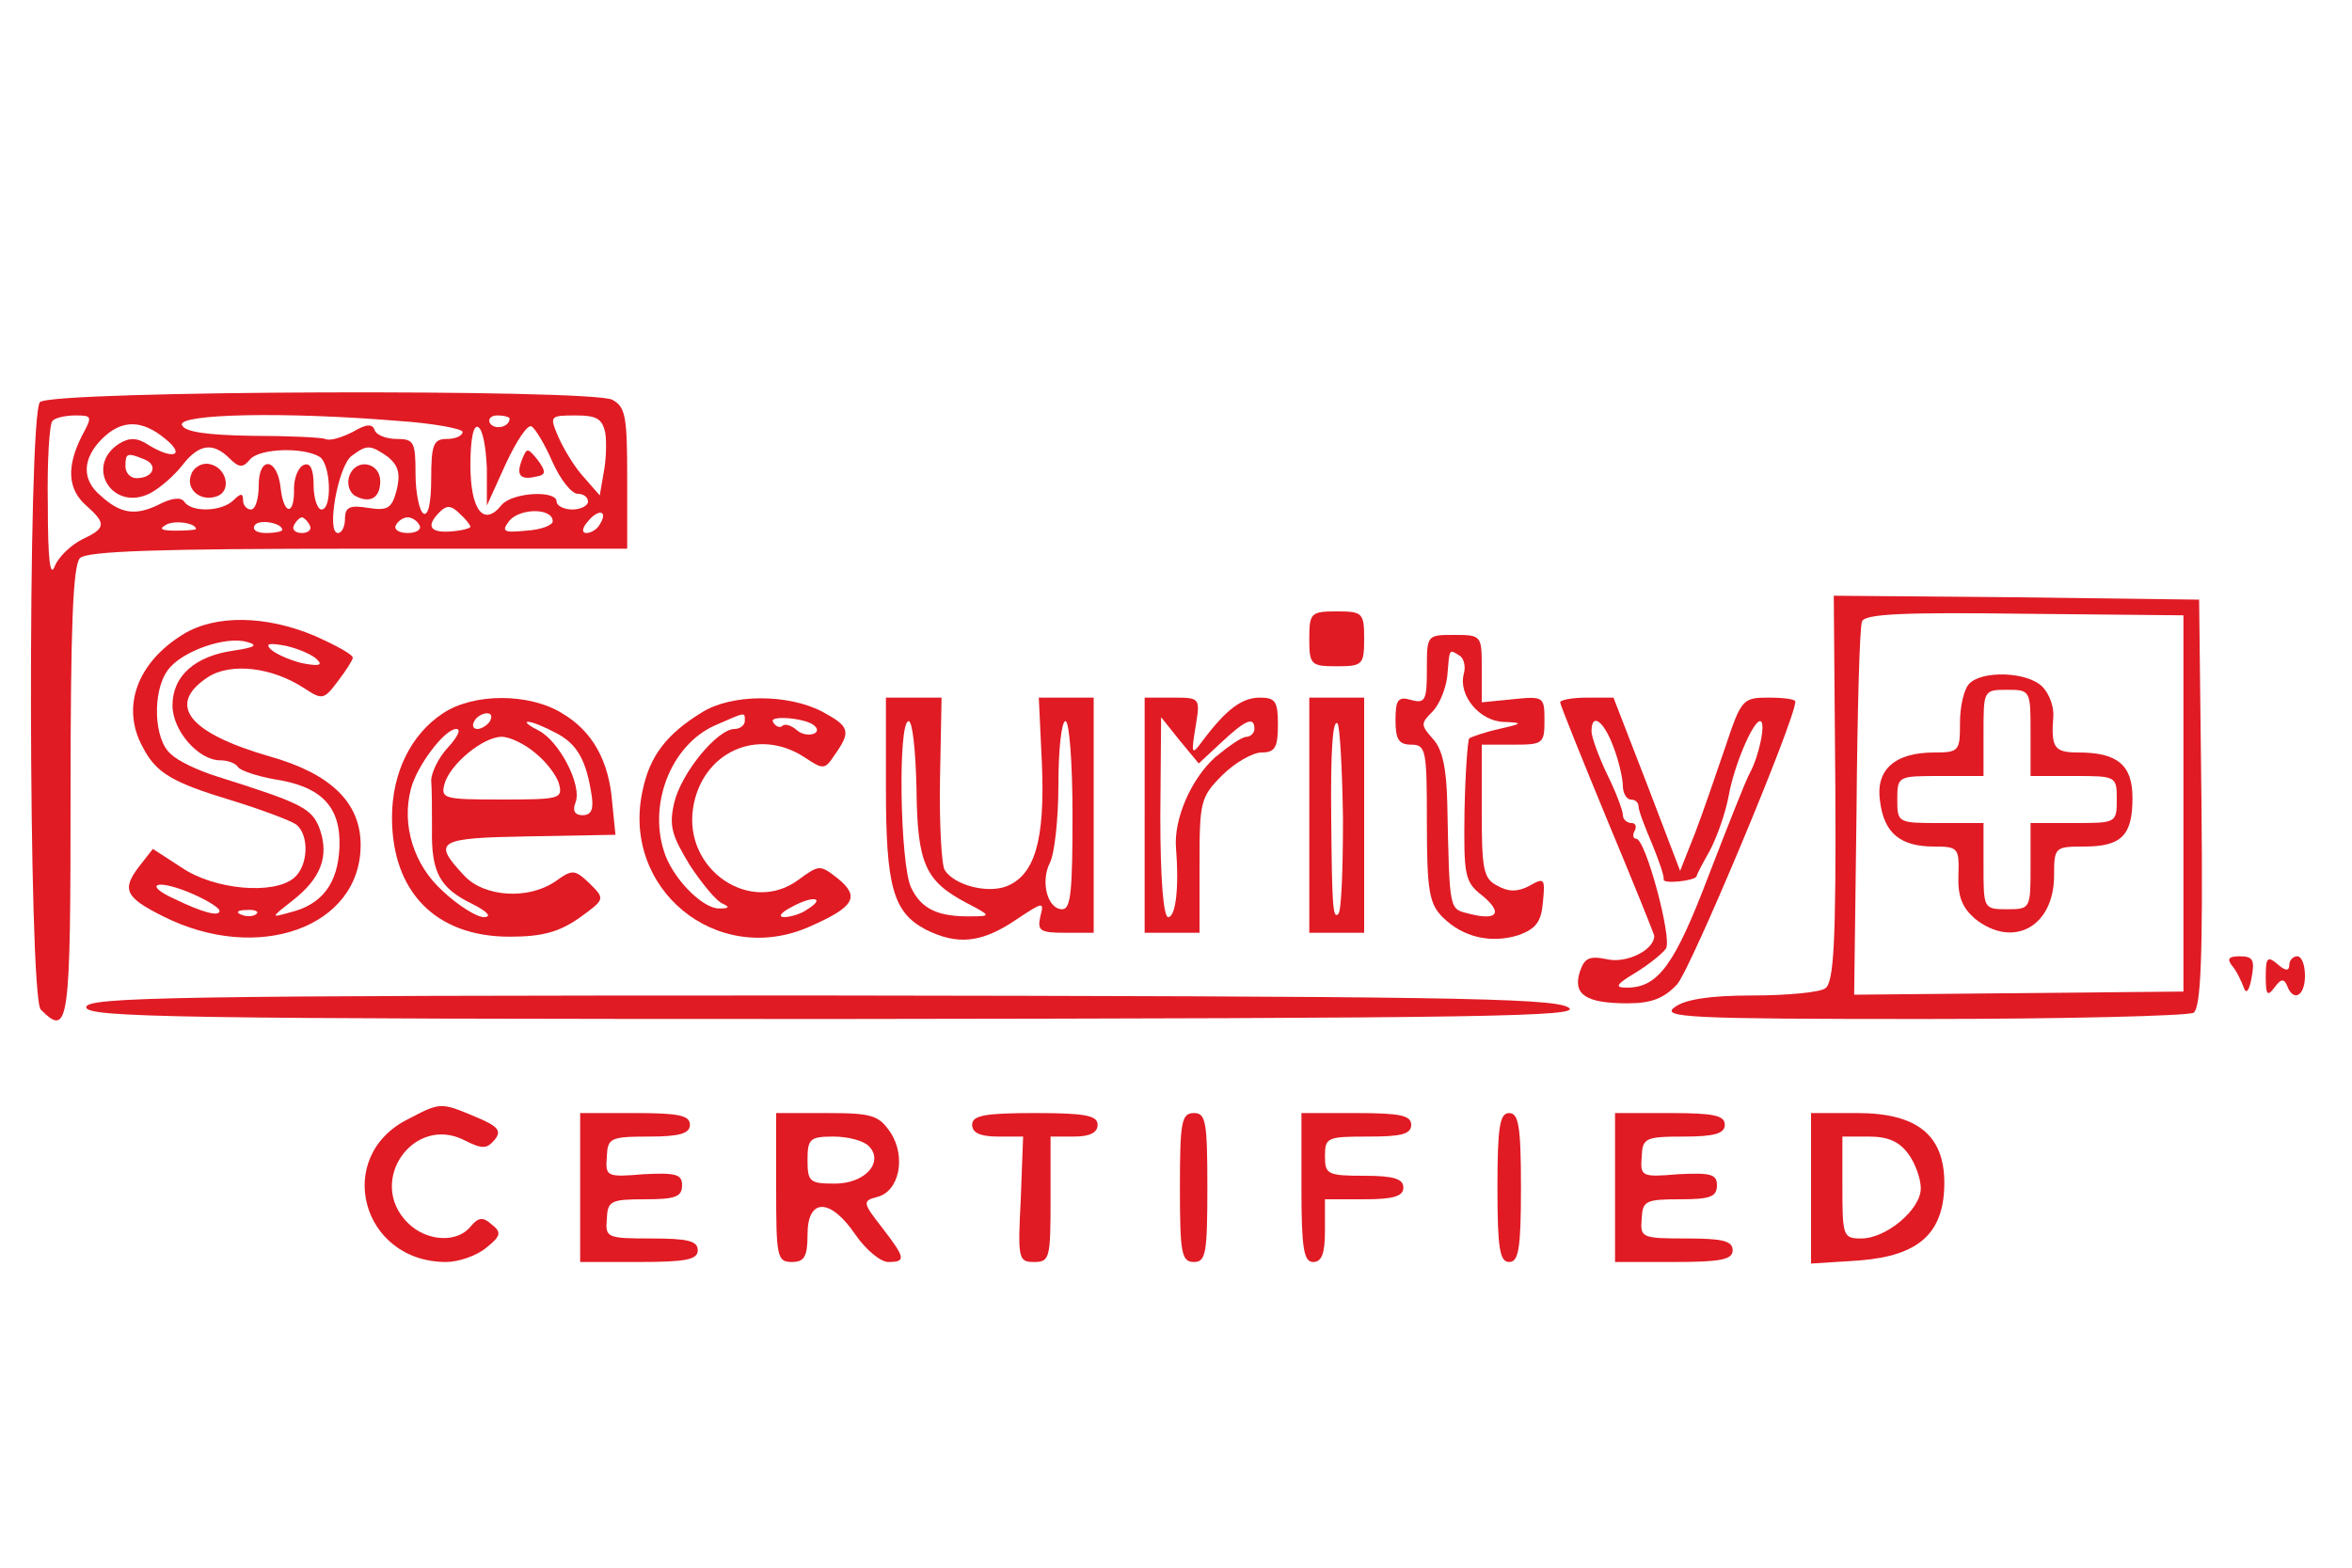 <?xml version="1.0" standalone="no"?>
<!DOCTYPE svg PUBLIC "-//W3C//DTD SVG 20010904//EN"
 "http://www.w3.org/TR/2001/REC-SVG-20010904/DTD/svg10.dtd">
<svg version="1.0" xmlns="http://www.w3.org/2000/svg"
 width="300pt" height="200pt" viewBox="0 0 300 200"
 preserveAspectRatio="xMidYMid meet">
<g transform="translate(0,200) scale(0.1,-0.1)"
fill="#e01b24" stroke="none">
<path d="M51 1487 c-16 -16 -15 -759 1 -775 36 -36 38 -20 38 276 0 211 3 291
12 300 9 9 102 12 355 12 l343 0 0 90 c0 78 -2 91 -19 100 -27 14 -715 12
-730 -3z m53 -44 c-19 -38 -18 -67 6 -88 26 -23 25 -29 -5 -43 -14 -7 -30 -22
-35 -34 -6 -16 -9 7 -9 78 -1 55 2 104 6 107 3 4 17 7 29 7 22 0 22 -1 8 -27z
m404 20 c45 -3 82 -10 82 -14 0 -5 -9 -9 -20 -9 -17 0 -20 -7 -20 -51 0 -31
-4 -48 -10 -44 -5 3 -10 26 -10 51 0 40 -2 44 -24 44 -13 0 -26 5 -28 11 -3 9
-11 8 -28 -2 -14 -7 -29 -12 -35 -9 -5 2 -48 4 -94 4 -58 1 -86 5 -89 14 -4
14 132 17 276 5z m142 3 c0 -11 -19 -15 -25 -6 -3 5 1 10 9 10 9 0 16 -2 16
-4z m122 -18 c2 -13 1 -36 -2 -51 l-5 -29 -21 24 c-11 12 -25 35 -32 51 -11
26 -11 27 22 27 27 0 34 -4 38 -22z m-561 -8 c26 -21 10 -27 -21 -8 -15 10
-25 10 -38 2 -45 -29 -8 -88 40 -63 13 7 31 23 41 36 21 27 39 29 60 8 12 -12
17 -12 26 -1 12 14 68 16 89 3 14 -10 16 -67 2 -67 -5 0 -10 14 -10 31 0 20
-4 29 -12 26 -7 -2 -13 -16 -13 -30 1 -35 -13 -35 -17 0 -4 39 -28 42 -28 4 0
-17 -4 -31 -10 -31 -5 0 -10 5 -10 12 0 9 -3 9 -12 0 -15 -15 -54 -16 -63 -2
-4 6 -16 5 -33 -4 -29 -14 -48 -12 -74 12 -24 20 -23 47 2 72 25 25 51 25 81
0z m410 -38 l0 -47 24 53 c14 30 28 51 33 48 5 -3 17 -23 27 -46 10 -22 24
-40 32 -40 7 0 13 -4 13 -10 0 -5 -9 -10 -20 -10 -11 0 -20 5 -20 10 0 15 -56
12 -70 -4 -23 -29 -40 -7 -40 51 0 33 4 52 10 48 6 -3 10 -27 11 -53z m-126
15 c13 -11 16 -21 11 -42 -6 -23 -11 -27 -36 -23 -24 4 -30 1 -30 -14 0 -10
-4 -18 -9 -18 -15 0 0 84 17 98 20 15 24 15 47 -1z m-311 -3 c18 -7 12 -24
-10 -24 -8 0 -14 7 -14 15 0 17 2 18 24 9z m416 -86 c0 -2 -11 -5 -25 -6 -27
-2 -32 7 -14 25 9 9 15 8 25 -2 8 -7 14 -15 14 -17z m105 7 c0 -5 -15 -11 -34
-12 -29 -3 -32 -1 -21 13 14 16 55 16 55 -1z m60 -4 c-3 -6 -11 -11 -17 -11
-6 0 -6 6 2 15 14 17 26 13 15 -4z m-515 -6 c0 -1 -12 -2 -26 -2 -17 0 -22 2
-13 7 10 7 39 3 39 -5z m110 -1 c0 -2 -9 -4 -21 -4 -11 0 -18 4 -14 10 5 8 35
3 35 -6z m35 6 c3 -5 -1 -10 -10 -10 -9 0 -13 5 -10 10 3 6 8 10 10 10 2 0 7
-4 10 -10z m140 0 c3 -5 -3 -10 -15 -10 -12 0 -18 5 -15 10 3 6 10 10 15 10 5
0 12 -4 15 -10z"/>
<path d="M244 1395 c-8 -19 12 -36 33 -28 19 7 12 37 -10 41 -9 2 -20 -4 -23
-13z"/>
<path d="M666 1414 c-8 -20 -3 -27 18 -22 12 2 13 6 2 21 -13 16 -14 16 -20 1z"/>
<path d="M446 1394 c-4 -10 -1 -21 6 -26 19 -11 33 -4 33 18 0 24 -30 30 -39
8z"/>
<path d="M2341 994 c1 -197 -2 -248 -13 -255 -7 -5 -49 -9 -93 -9 -54 0 -86
-5 -99 -15 -18 -13 18 -15 315 -15 184 0 340 4 347 8 9 7 12 67 10 268 l-3
259 -233 3 -233 2 2 -246z m444 -19 l0 -240 -210 -2 -210 -2 3 232 c1 128 4
238 7 244 3 10 54 12 207 10 l203 -2 0 -240z"/>
<path d="M2512 1128 c-7 -7 -12 -29 -12 -50 0 -36 -1 -38 -33 -38 -50 0 -75
-22 -69 -62 5 -41 26 -58 69 -58 31 0 32 -2 31 -37 -1 -27 5 -41 21 -55 49
-39 101 -10 101 55 0 36 1 37 38 37 48 0 62 14 62 62 0 42 -19 58 -69 58 -31
0 -35 6 -32 46 1 12 -5 29 -14 38 -19 19 -76 21 -93 4z m78 -63 l0 -55 55 0
c54 0 55 0 55 -30 0 -30 -1 -30 -55 -30 l-55 0 0 -55 c0 -54 0 -55 -30 -55
-30 0 -30 1 -30 55 l0 55 -55 0 c-54 0 -55 0 -55 30 0 30 1 30 55 30 l55 0 0
55 c0 54 0 55 30 55 30 0 30 -1 30 -55z"/>
<path d="M1670 1185 c0 -33 2 -35 35 -35 33 0 35 2 35 35 0 33 -2 35 -35 35
-33 0 -35 -2 -35 -35z"/>
<path d="M234 1191 c-59 -36 -80 -93 -52 -144 17 -33 37 -45 113 -68 39 -12
76 -26 83 -31 17 -14 15 -53 -3 -68 -26 -22 -102 -15 -143 13 l-37 24 -18 -23
c-22 -29 -17 -39 31 -63 121 -61 252 -14 252 91 0 54 -38 91 -116 113 -104 30
-132 66 -79 101 29 19 82 13 123 -14 23 -15 25 -15 43 9 10 13 19 27 19 30 0
4 -22 16 -49 28 -62 26 -126 27 -167 2z m64 -21 c-49 -7 -78 -32 -78 -70 0
-32 33 -70 61 -70 10 0 20 -4 23 -9 3 -4 23 -11 45 -15 61 -9 86 -35 84 -87
-2 -46 -22 -73 -63 -83 -25 -7 -25 -7 3 15 36 28 47 56 35 91 -10 27 -22 33
-133 68 -22 7 -48 19 -57 28 -22 18 -24 80 -4 107 17 24 74 44 101 36 15 -4
10 -7 -17 -11z m107 -12 c7 -7 1 -8 -20 -4 -16 4 -34 12 -40 18 -7 7 -1 8 20
4 17 -4 35 -12 40 -18z m-125 -320 c0 -8 -22 -2 -57 15 -40 18 -25 26 17 9 22
-9 40 -20 40 -24z m47 -4 c-3 -3 -12 -4 -19 -1 -8 3 -5 6 6 6 11 1 17 -2 13
-5z"/>
<path d="M1820 1146 c0 -39 -2 -44 -20 -39 -17 5 -20 0 -20 -26 0 -24 4 -31
20 -31 19 0 20 -7 20 -100 0 -86 3 -103 20 -120 26 -26 62 -34 97 -23 22 8 29
17 31 42 3 30 2 32 -17 21 -15 -8 -27 -8 -41 0 -18 9 -20 21 -20 95 l0 85 40
0 c38 0 40 1 40 31 0 30 -1 31 -40 27 l-40 -4 0 43 c0 42 0 43 -35 43 -35 0
-35 0 -35 -44z m47 -6 c-7 -27 20 -60 51 -61 25 -1 25 -2 -6 -9 -18 -4 -35
-10 -38 -12 -2 -3 -5 -44 -6 -93 -1 -81 0 -90 22 -107 27 -22 21 -33 -15 -24
-27 7 -26 0 -29 142 -1 43 -6 68 -18 81 -16 18 -16 20 -1 35 9 9 17 29 19 45
3 36 2 35 15 27 6 -3 9 -14 6 -24z"/>
<path d="M565 1090 c-41 -27 -65 -76 -65 -133 0 -95 56 -152 150 -152 42 0 63
6 89 24 33 24 33 24 13 44 -19 18 -22 18 -43 3 -34 -24 -91 -21 -117 7 -41 44
-35 48 83 50 l110 2 -4 40 c-4 54 -25 92 -64 115 -42 26 -113 26 -152 0z m60
-10 c-3 -5 -11 -10 -16 -10 -6 0 -7 5 -4 10 3 6 11 10 16 10 6 0 7 -4 4 -10z
m84 -15 c27 -14 39 -34 46 -82 2 -16 -1 -23 -12 -23 -10 0 -13 6 -9 16 9 22
-21 79 -47 92 -12 6 -18 11 -14 11 4 1 21 -6 36 -14z m-138 -19 c-12 -13 -21
-32 -21 -42 1 -11 1 -39 1 -62 -1 -55 10 -75 51 -95 20 -10 26 -17 15 -17 -9
0 -33 15 -52 33 -37 33 -53 84 -41 130 7 29 43 77 58 77 7 0 1 -11 -11 -24z
m111 -6 c14 -11 28 -29 31 -40 5 -19 1 -20 -73 -20 -74 0 -78 1 -73 20 7 25
49 60 73 60 10 0 29 -9 42 -20z"/>
<path d="M895 1091 c-44 -27 -66 -55 -75 -98 -29 -126 94 -228 213 -175 57 25
64 38 36 61 -23 18 -24 18 -50 -1 -61 -46 -147 12 -135 91 11 71 82 104 142
65 24 -16 26 -16 38 2 22 31 20 37 -15 56 -44 23 -116 23 -154 -1z m55 -11 c0
-5 -6 -10 -13 -10 -22 0 -68 -56 -77 -94 -7 -30 -3 -42 20 -80 16 -24 34 -46
42 -49 9 -4 8 -6 -4 -6 -20 -1 -56 34 -69 67 -24 63 6 142 64 167 39 17 37 17
37 5z m89 -6 c11 -10 -10 -16 -22 -6 -8 7 -16 9 -19 6 -3 -3 -9 -1 -12 5 -6 9
43 5 53 -5z m-9 -234 c-8 -6 -22 -10 -30 -10 -8 0 -4 6 10 13 27 15 44 12 20
-3z"/>
<path d="M1130 995 c0 -126 9 -159 51 -181 40 -20 71 -17 114 12 36 24 37 24
32 5 -4 -18 -1 -21 31 -21 l37 0 0 150 0 150 -35 0 -35 0 4 -85 c4 -97 -9
-142 -46 -156 -25 -9 -66 2 -78 21 -4 6 -7 58 -6 116 l2 104 -36 0 -35 0 0
-115z m39 -1 c1 -96 11 -118 64 -146 31 -16 31 -17 7 -17 -43 -1 -65 9 -78 37
-14 30 -17 212 -3 212 5 0 9 -39 10 -86z m199 -34 c0 -95 -2 -120 -13 -120
-19 0 -28 35 -16 59 6 11 11 56 11 100 0 45 4 81 9 81 5 0 9 -54 9 -120z"/>
<path d="M1460 960 l0 -150 35 0 35 0 0 86 c0 81 1 87 29 115 16 16 39 29 50
29 17 0 21 6 21 35 0 30 -3 35 -23 35 -23 0 -43 -15 -73 -55 -14 -19 -15 -18
-9 18 6 37 6 37 -30 37 l-35 0 0 -150z m98 93 c30 28 42 34 42 17 0 -5 -5 -10
-10 -10 -6 0 -23 -12 -40 -26 -31 -28 -53 -79 -50 -116 4 -48 0 -88 -10 -88
-6 0 -10 49 -10 128 l1 127 24 -30 24 -29 29 27z"/>
<path d="M1670 960 l0 -150 35 0 35 0 0 150 0 150 -35 0 -35 0 0 -150z m43 -4
c0 -64 -2 -119 -6 -122 -7 -7 -8 11 -9 121 -1 88 2 128 8 122 3 -3 6 -57 7
-121z"/>
<path d="M1990 1104 c0 -3 27 -70 60 -150 33 -79 60 -146 60 -148 0 -18 -35
-35 -59 -30 -24 5 -30 2 -36 -16 -9 -29 8 -40 61 -40 30 0 46 6 63 24 17 18
151 338 151 361 0 3 -15 5 -34 5 -33 0 -35 -2 -55 -62 -12 -35 -29 -85 -39
-111 l-19 -48 -42 110 -43 111 -34 0 c-19 0 -34 -3 -34 -6z m68 -57 c7 -18 12
-41 12 -50 0 -9 5 -17 10 -17 6 0 10 -4 10 -9 0 -5 8 -26 17 -47 9 -22 16 -42
15 -46 -1 -6 39 -2 42 4 0 2 8 17 17 33 9 17 20 48 24 70 7 39 31 95 40 95 8
0 -1 -44 -13 -66 -6 -11 -29 -70 -53 -132 -43 -113 -64 -142 -104 -142 -16 0
-14 4 11 19 18 11 35 25 39 31 8 13 -26 140 -38 140 -4 0 -5 5 -2 10 3 6 1 10
-4 10 -6 0 -11 5 -11 10 0 6 -9 30 -20 52 -11 23 -20 48 -20 55 0 25 16 13 28
-20z"/>
<path d="M2847 768 c6 -7 12 -20 15 -28 3 -9 7 -4 10 13 4 22 2 27 -15 27 -14
0 -17 -3 -10 -12z"/>
<path d="M2890 754 c0 -23 2 -26 11 -14 8 11 12 12 16 3 8 -22 23 -14 23 12 0
14 -4 25 -10 25 -5 0 -10 -5 -10 -11 0 -8 -5 -8 -15 1 -13 11 -15 8 -15 -16z"/>
<path d="M110 715 c0 -13 113 -15 958 -15 835 1 954 3 932 15 -21 12 -168 14
-957 15 -823 0 -933 -2 -933 -15z"/>
<path d="M520 572 c-95 -48 -59 -182 49 -182 16 0 39 8 51 18 19 15 20 20 7
30 -11 10 -17 9 -27 -3 -17 -21 -56 -19 -80 5 -53 53 8 139 73 105 22 -11 28
-11 38 1 9 11 5 17 -24 29 -45 19 -45 19 -87 -3z"/>
<path d="M740 485 l0 -95 75 0 c60 0 75 3 75 15 0 12 -13 15 -59 15 -57 0 -59
1 -57 25 1 23 5 25 49 25 38 0 47 3 47 18 0 14 -8 16 -49 14 -47 -4 -49 -3
-47 22 1 24 4 26 54 26 39 0 52 4 52 15 0 12 -14 15 -70 15 l-70 0 0 -95z"/>
<path d="M990 485 c0 -88 1 -95 20 -95 16 0 20 7 20 35 0 47 29 47 61 0 13
-19 32 -35 42 -35 23 0 22 5 -8 44 -25 32 -25 34 -6 39 28 7 37 51 17 82 -15
22 -23 25 -81 25 l-65 0 0 -95z m118 53 c20 -20 -4 -48 -43 -48 -32 0 -35 2
-35 30 0 27 3 30 33 30 18 0 38 -5 45 -12z"/>
<path d="M1240 565 c0 -10 10 -15 33 -15 l32 0 -3 -80 c-4 -76 -3 -80 17 -80
20 0 21 5 21 80 l0 80 30 0 c20 0 30 5 30 15 0 12 -16 15 -80 15 -64 0 -80 -3
-80 -15z"/>
<path d="M1505 485 c0 -84 2 -95 18 -95 15 0 17 11 17 95 0 84 -2 95 -17 95
-16 0 -18 -11 -18 -95z"/>
<path d="M1660 485 c0 -78 3 -95 15 -95 11 0 15 11 15 40 l0 40 50 0 c38 0 50
4 50 15 0 11 -12 15 -50 15 -47 0 -50 2 -50 25 0 24 3 25 55 25 42 0 55 3 55
15 0 12 -14 15 -70 15 l-70 0 0 -95z"/>
<path d="M1910 485 c0 -78 3 -95 15 -95 12 0 15 17 15 95 0 78 -3 95 -15 95
-12 0 -15 -17 -15 -95z"/>
<path d="M2060 485 l0 -95 75 0 c60 0 75 3 75 15 0 12 -13 15 -59 15 -57 0
-59 1 -57 25 1 23 5 25 49 25 38 0 47 3 47 18 0 14 -8 16 -49 14 -47 -4 -49
-3 -47 22 1 24 4 26 54 26 39 0 52 4 52 15 0 12 -14 15 -70 15 l-70 0 0 -95z"/>
<path d="M2310 484 l0 -96 62 4 c76 6 108 35 108 99 0 61 -35 89 -111 89 l-59
0 0 -96z m124 44 c9 -12 16 -32 16 -44 0 -27 -44 -64 -76 -64 -23 0 -24 3 -24
65 l0 65 34 0 c25 0 39 -7 50 -22z"/>
</g>
</svg>
